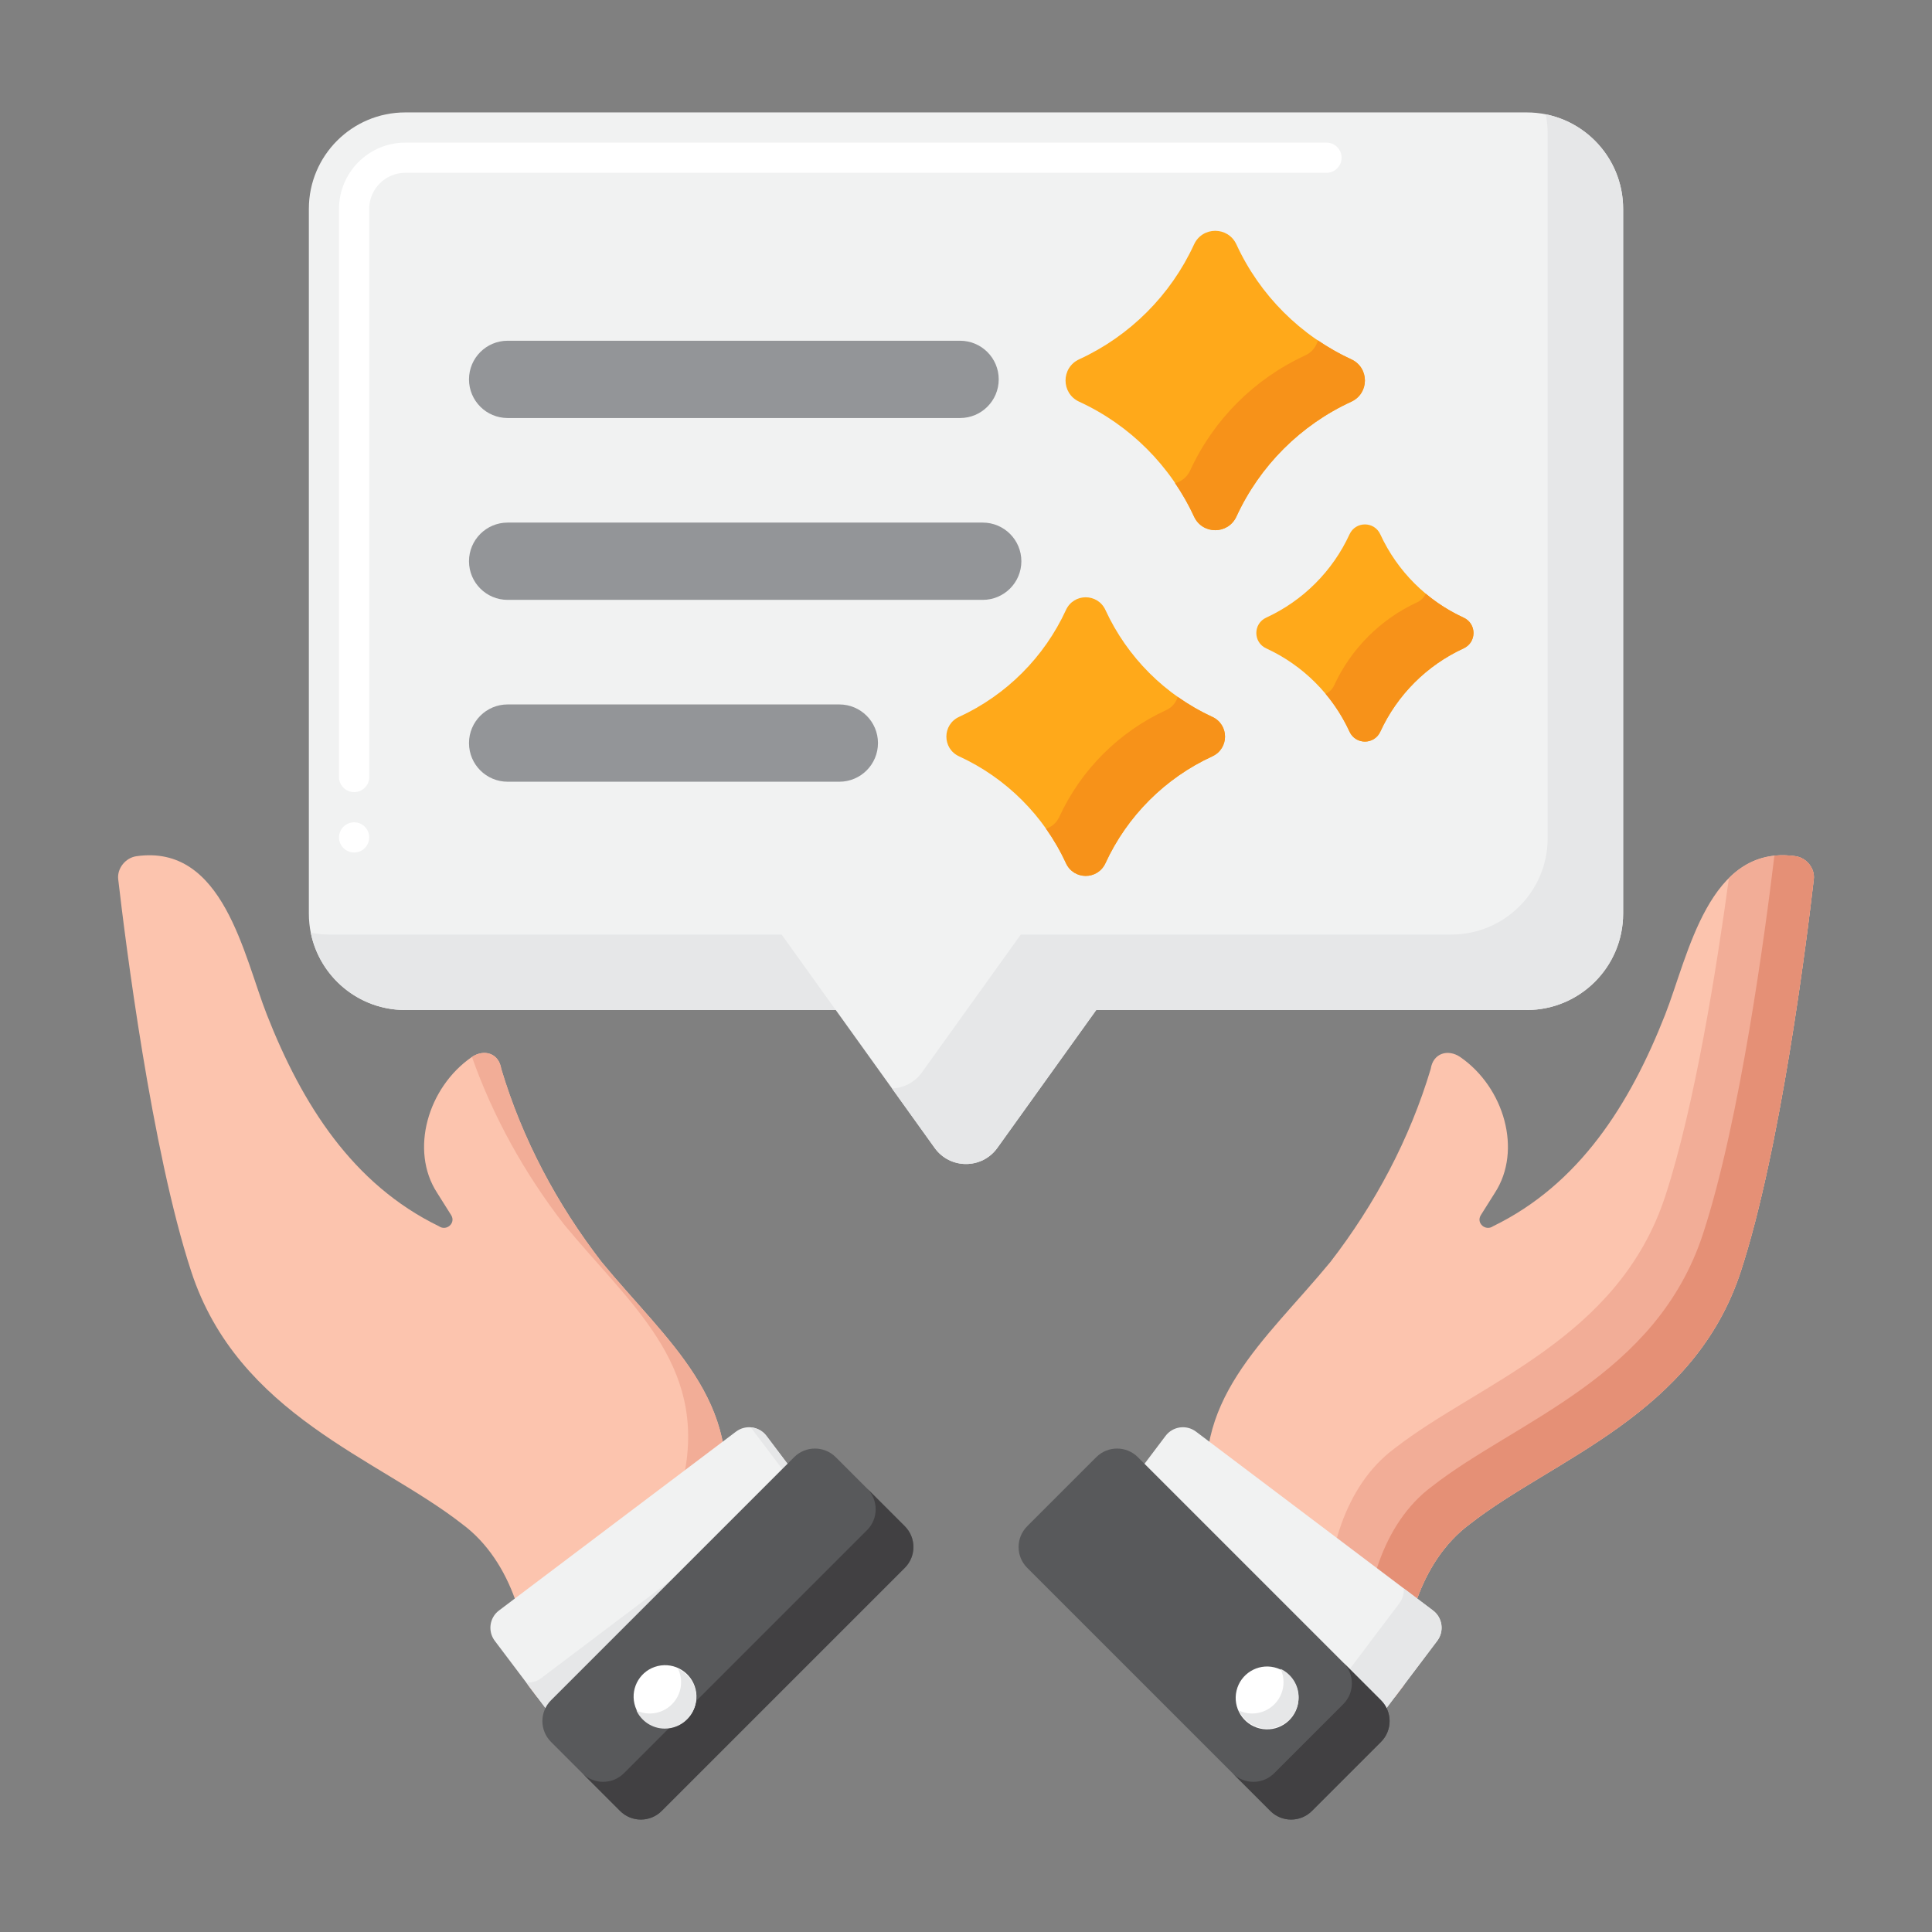 <svg id="Layer_1" height="512" viewBox="0 0 256 256" width="512" xmlns="http://www.w3.org/2000/svg"><rect x="0" y="0" width="256" height="256" fill="#808080" stroke="none"/><g><g><g><g><g><g><g><g><g><path d="m15.663 116.502c.938 8.12 4.404 35.848 9.67 51.959 6.217 19.036 24.798 24.798 35.897 33.476 6.763 4.997 9.073 14.568 8.728 21.305l.058.085 1.157 1.532 24.503-24.503c2.906-14.76-7.235-22.546-15.955-33.132-5.926-7.666-10.516-16.302-13.301-25.593-.313-2.087-2.296-2.686-3.935-1.55-5.79 4.017-8.211 12.338-4.578 17.951 0 0 1.88 2.988 1.88 2.988.646 1.052-.639 2.16-1.63 1.46-11.416-5.556-18.112-16.12-22.784-28-3.091-7.852-5.775-22.676-17.294-21.028-1.46.21-2.581 1.626-2.416 3.05z" fill="#fcc4ae"/></g><g><g><path d="m79.721 167.224c-5.926-7.666-10.516-16.302-13.301-25.593-.31-2.065-2.254-2.667-3.882-1.579 2.825 7.994 6.991 15.456 12.183 22.172 8.72 10.587 18.861 18.373 15.955 33.132l-21.19 21.19c.432 2.355.576 4.656.471 6.697l.058.085 1.157 1.532 24.503-24.503c2.907-14.76-7.234-22.546-15.954-33.133z" fill="#f2ad97"/></g></g><g><g><g><g><path d="m65.56 217.418 7.095 9.405c.955 1.268 2.758 1.516 4.025.561l31.405-23.7c1.268-.955 1.518-2.755.563-4.023l-7.095-9.405c-.956-1.26-2.75-1.518-4.025-.561l-31.407 23.702c-1.266.953-1.515 2.755-.561 4.021z" fill="#f1f2f2"/></g></g><g><path d="m108.649 199.66-7.095-9.405c-.517-.681-1.28-1.058-2.073-1.12 2.02 2.678 4.168 5.524 4.168 5.524.956 1.268.705 3.068-.563 4.023l-31.405 23.7c-.582.439-1.277.612-1.951.561 1.418 1.879 2.926 3.878 2.926 3.878.955 1.268 2.758 1.516 4.025.561l31.405-23.7c1.267-.954 1.518-2.754.563-4.022z" fill="#e6e7e8"/></g><g><path d="m82.161 239.961-9.149-9.149c-1.523-1.523-1.523-3.992 0-5.516l32.213-32.213c1.523-1.523 3.992-1.523 5.516 0l9.149 9.149c1.523 1.523 1.523 3.992 0 5.515l-32.213 32.213c-1.523 1.524-3.993 1.524-5.516.001z" fill="#58595b"/></g><g><path d="m119.889 202.232-5-5c1.523 1.523 1.523 3.992 0 5.516l-32.212 32.212c-1.523 1.523-3.992 1.523-5.515 0l5 5c1.523 1.523 3.992 1.523 5.515 0l32.213-32.213c1.523-1.522 1.523-3.992-.001-5.515z" fill="#414042"/></g></g><g><g><ellipse cx="88.087" cy="224.886" fill="#fff" rx="4.164" ry="4.164" transform="matrix(.973 -.23 .23 .973 -49.312 26.254)"/></g></g><g><path d="m89.848 221.125c.252.536.403 1.129.403 1.761 0 2.3-1.864 4.164-4.164 4.164-.632 0-1.224-.151-1.761-.403.665 1.416 2.093 2.403 3.761 2.403 2.3 0 4.164-1.864 4.164-4.164 0-1.668-.987-3.096-2.403-3.761z" fill="#e6e7e8"/></g></g></g></g></g></g><g><g><g><g><g><path d="m240.337 116.502c-.938 8.12-4.404 35.848-9.67 51.959-6.217 19.036-24.798 24.798-35.897 33.476-6.763 4.997-9.073 14.568-8.728 21.305l-.058.085-1.157 1.532-24.503-24.503c-2.906-14.76 7.234-22.546 15.955-33.132 5.926-7.666 10.516-16.302 13.301-25.593.313-2.087 2.296-2.686 3.935-1.55 5.79 4.017 8.211 12.338 4.578 17.951 0 0-1.88 2.988-1.88 2.988-.646 1.052.639 2.16 1.63 1.46 11.416-5.556 18.112-16.12 22.784-28 3.091-7.852 5.775-22.676 17.294-21.028 1.46.21 2.581 1.626 2.416 3.05z" fill="#fcc4ae"/></g><g><g><path d="m237.921 113.452c-3.791-.542-6.62.706-8.827 2.896-1.633 11.993-4.538 30.217-8.427 42.114-6.217 19.036-24.798 24.798-35.897 33.476-6.763 4.998-9.073 14.568-8.727 21.305l-.058.085-1.157 1.532 10 10 1.157-1.532.058-.085c-.346-6.737 1.964-16.308 8.727-21.305 11.099-8.678 29.68-14.44 35.897-33.476 5.266-16.111 8.732-43.839 9.67-51.959.165-1.426-.956-2.841-2.416-3.051z" fill="#f2ad97"/></g></g><g><g><path d="m237.921 113.452c-1.001-.143-1.932-.155-2.806-.064-1.187 9.891-4.533 35.039-9.448 50.074-6.217 19.036-24.798 24.798-35.897 33.476-6.763 4.997-9.073 14.568-8.728 21.305l-.058.085-1.157 1.532 5 5 1.157-1.532.058-.085c-.346-6.737 1.964-16.308 8.728-21.305 11.099-8.678 29.68-14.44 35.897-33.476 5.266-16.111 8.732-43.839 9.67-51.959.165-1.426-.956-2.841-2.416-3.051z" fill="#e59076"/></g></g><g><g><g><g><path d="m190.44 217.418-7.095 9.405c-.955 1.268-2.758 1.516-4.025.561l-31.405-23.7c-1.268-.955-1.518-2.755-.563-4.023l7.095-9.405c.956-1.26 2.75-1.518 4.025-.561l31.407 23.702c1.266.953 1.515 2.755.561 4.021z" fill="#f1f2f2"/></g></g><g><path d="m189.879 213.397s-3.04-2.294-3.88-2.928c.052.674-.121 1.368-.559 1.949l-7.095 9.405c-.955 1.268-2.758 1.516-4.025.561l-27.528-20.774c.061.793.437 1.557 1.123 2.074l31.405 23.7c1.268.956 3.07.707 4.025-.561l7.095-9.405c.954-1.266.705-3.068-.561-4.021z" fill="#e6e7e8"/></g><g><path d="m173.839 239.961 9.149-9.149c1.523-1.523 1.523-3.992 0-5.516l-32.213-32.213c-1.523-1.523-3.992-1.523-5.516 0l-9.149 9.149c-1.523 1.523-1.523 3.992 0 5.515l32.213 32.213c1.523 1.524 3.993 1.524 5.516.001z" fill="#58595b"/></g><g><path d="m182.987 225.296-5-5c1.523 1.523 1.523 3.993 0 5.516l-9.149 9.149c-1.523 1.523-3.992 1.523-5.515 0l5 5c1.523 1.523 3.992 1.523 5.515 0l9.149-9.149c1.524-1.523 1.524-3.993 0-5.516z" fill="#414042"/></g></g><g><g><ellipse cx="167.913" cy="224.886" fill="#fff" rx="4.164" ry="4.164" transform="matrix(.23 -.973 .973 .23 -89.536 336.639)"/></g></g><g><path d="m169.673 221.125c.252.536.403 1.129.403 1.761 0 2.3-1.864 4.164-4.164 4.164-.632 0-1.224-.151-1.761-.403.665 1.416 2.093 2.403 3.761 2.403 2.3 0 4.164-1.864 4.164-4.164.001-1.668-.986-3.096-2.403-3.761z" fill="#e6e7e8"/></g></g></g></g></g></g></g></g></g><g><g><path d="m202.299 14.897h-148.597c-7.057 0-12.777 5.721-12.777 12.777v93.383c0 7.058 5.72 12.777 12.777 12.777h57.041l13.104 18.272c2.039 2.843 6.267 2.843 8.306 0l13.104-18.272h57.041c7.057 0 12.777-5.72 12.777-12.777v-93.383c0-7.056-5.72-12.777-12.776-12.777z" fill="#f1f2f2"/></g><g><path d="m46.93 112.96c-1.11 0-2.01-.9-2.01-2 0-1.101.899-2 2.01-2 1.101 0 1.99.899 1.99 2 0 1.1-.89 2-1.99 2zm0-8c-1.11 0-2.01-.9-2.01-2v-75.29c.01-4.83 3.939-8.771 8.78-8.771h122.07c1.101 0 2 .9 2 2 0 1.101-.899 2-2 2h-122.07c-2.631 0-4.771 2.141-4.78 4.771v75.27c.01.011.01.011.01.021 0 1.099-.9 1.999-2 1.999z" fill="#fff"/></g><g><g><path d="m103.569 123.835h-59.867c-.865 0-1.708-.088-2.525-.252 1.172 5.847 6.333 10.252 12.525 10.252h57.039z" fill="#e6e7e8"/></g><g><path d="m204.823 15.149c.164.816.252 1.661.252 2.525v93.383c0 7.058-5.72 12.777-12.777 12.777h-57.041l-13.104 18.272c-.977 1.362-2.456 2.064-3.957 2.121l5.65 7.879c2.039 2.843 6.267 2.843 8.306 0l13.104-18.272h57.041c7.057 0 12.777-5.72 12.777-12.777v-93.382c.001-6.192-4.404-11.353-10.251-12.526z" fill="#e6e7e8"/></g></g></g><g><g><path d="m160.635 100.22c-6.246 2.871-11.287 7.912-14.158 14.157-1.033 2.248-4.199 2.248-5.233 0-2.871-6.246-7.912-11.287-14.158-14.157-2.248-1.033-2.248-4.199 0-5.233 6.246-2.871 11.287-7.912 14.158-14.158 1.033-2.248 4.199-2.248 5.233 0 2.871 6.246 7.912 11.287 14.158 14.158 2.248 1.034 2.248 4.2 0 5.233zm33.298-18.383c-4.868-2.238-8.798-6.167-11.035-11.035-.805-1.752-3.273-1.752-4.079 0-2.238 4.868-6.167 8.798-11.035 11.035-1.752.805-1.752 3.273 0 4.079 4.868 2.238 8.798 6.167 11.035 11.035.805 1.752 3.273 1.752 4.079 0 2.238-4.868 6.167-8.798 11.035-11.035 1.753-.806 1.753-3.273 0-4.079zm-14.886-28.607c2.415-1.11 2.415-4.512 0-5.622-6.711-3.085-12.127-8.501-15.212-15.212-1.11-2.415-4.512-2.415-5.622 0-3.085 6.711-8.501 12.127-15.212 15.212-2.415 1.11-2.415 4.512 0 5.622 6.711 3.085 12.127 8.501 15.212 15.212 1.11 2.415 4.512 2.415 5.622 0 3.085-6.711 8.501-12.127 15.212-15.212z" fill="#ffa91a"/></g><g><g><path d="m172.925 47.108c-6.711 3.085-12.127 8.501-15.212 15.212-.422.919-1.176 1.483-2.009 1.703.948 1.399 1.797 2.87 2.509 4.419 1.11 2.415 4.512 2.415 5.622 0 3.085-6.711 8.501-12.127 15.212-15.212 2.415-1.11 2.415-4.512 0-5.622-1.549-.712-3.02-1.561-4.419-2.509-.22.833-.785 1.587-1.703 2.009z" fill="#f79219"/></g><g><path d="m193.933 81.837c-1.818-.835-3.504-1.908-5.02-3.176-.207.468-.561.883-1.102 1.132-4.868 2.238-8.798 6.167-11.035 11.035-.249.541-.664.895-1.132 1.102 1.268 1.517 2.34 3.203 3.176 5.02.805 1.752 3.273 1.752 4.079 0 2.238-4.868 6.167-8.798 11.035-11.035 1.752-.805 1.752-3.272-.001-4.078z" fill="#f79219"/></g><g><path d="m160.635 94.988c-1.613-.741-3.141-1.633-4.576-2.647-.225.729-.734 1.384-1.546 1.757-6.246 2.871-11.287 7.912-14.158 14.157-.373.812-1.028 1.321-1.757 1.546 1.014 1.435 1.905 2.964 2.647 4.576 1.033 2.248 4.199 2.248 5.233 0 2.871-6.246 7.912-11.287 14.158-14.157 2.247-1.033 2.247-4.199-.001-5.232z" fill="#f79219"/></g></g></g><g><g><g><g><path d="m127.216 55.39h-59.951c-2.827 0-5.12-2.292-5.12-5.12 0-2.828 2.292-5.12 5.12-5.12h59.951c2.827 0 5.12 2.292 5.12 5.12-.001 2.828-2.293 5.12-5.12 5.12z" fill="#939598"/></g></g></g><g><g><g><path d="m130.216 79.486h-62.951c-2.827 0-5.12-2.292-5.12-5.12 0-2.827 2.292-5.12 5.12-5.12h62.951c2.827 0 5.12 2.292 5.12 5.12-.001 2.828-2.293 5.12-5.12 5.12z" fill="#939598"/></g></g></g><g><g><g><path d="m111.216 103.582h-43.951c-2.827 0-5.12-2.292-5.12-5.12 0-2.827 2.292-5.12 5.12-5.12h43.951c2.827 0 5.12 2.292 5.12 5.12-.001 2.828-2.293 5.12-5.12 5.12z" fill="#939598"/></g></g></g></g></g></svg>